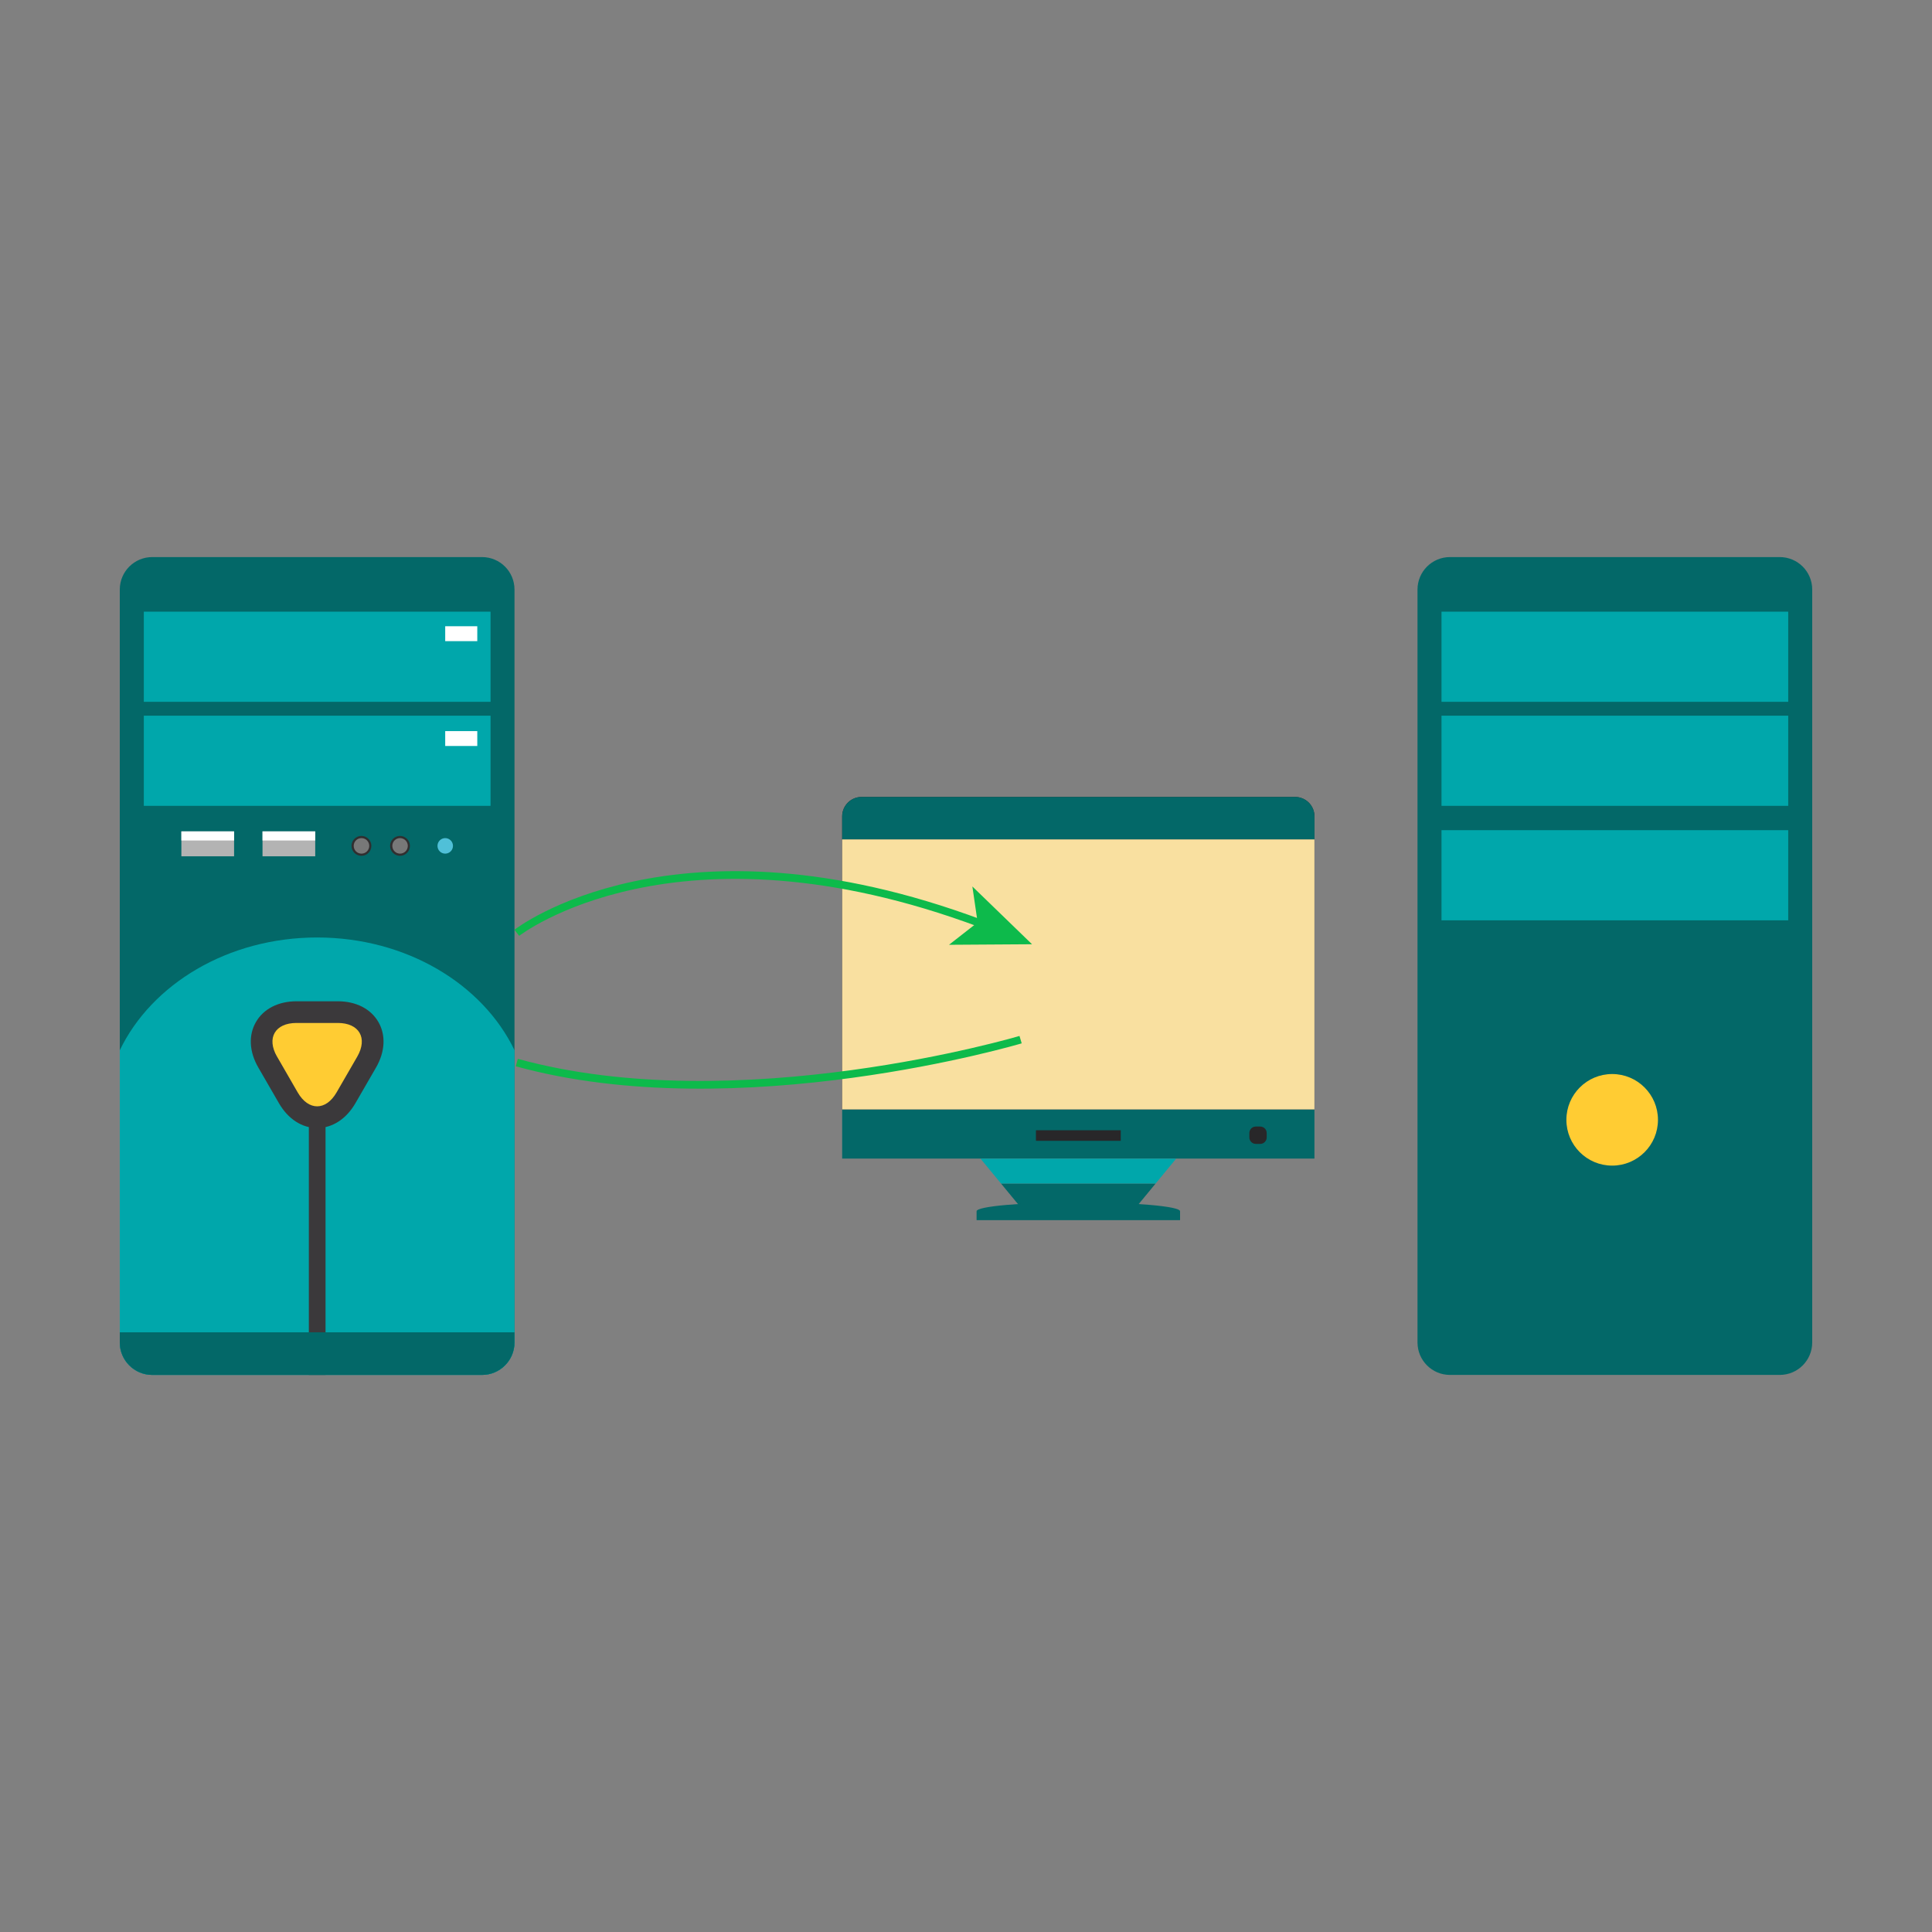 <?xml version="1.0" encoding="UTF-8"?>
<svg id="Layer_1" data-name="Layer 1" xmlns="http://www.w3.org/2000/svg" viewBox="0 0 500 500">
  <rect x="0" y="0" width="500" height="500" fill="#808080" stroke="none"/>
  <defs>
    <style>
      .cls-1 {
        fill: #fff;
      }

      .cls-2 {
        fill: #00a7ab;
      }

      .cls-3 {
        fill: none;
        stroke: #0dba4b;
        stroke-miterlimit: 10;
        stroke-width: 2px;
      }

      .cls-4 {
        fill: #3b393b;
      }

      .cls-5 {
        fill: #036868;
      }

      .cls-6 {
        fill: #787878;
      }

      .cls-7 {
        fill: #302f30;
      }

      .cls-8 {
        fill: #f9e0a0;
      }

      .cls-9 {
        fill: #fc3;
      }

      .cls-10 {
        fill: #b3b3b3;
      }

      .cls-11 {
        fill: #0dba4b;
      }

      .cls-12 {
        fill: #282729;
      }

      .cls-13 {
        fill: #50c0d8;
      }
    </style>
  </defs>
  <g>
    <g>
      <path class="cls-12" d="m217.95,287.12v-75.85c0-2.77,2.25-5.02,5.02-5.02h112.2c2.77,0,5.01,2.24,5.01,5.02v75.85h-122.23Z"/>
      <rect class="cls-5" x="217.95" y="287.12" width="122.23" height="12.72"/>
      <g>
        <path class="cls-5" d="m340.19,211.27c0-2.77-2.24-5.02-5.01-5.02h-112.2c-2.77,0-5.02,2.24-5.02,5.02v5.98h122.23v-5.98Z"/>
        <rect class="cls-8" x="217.95" y="217.24" width="122.23" height="69.88"/>
      </g>
      <path class="cls-12" d="m325,291.55h1.15c.92,0,1.67.75,1.67,1.67v1.15c0,.92-.75,1.67-1.67,1.67h-1.15c-.92,0-1.67-.75-1.67-1.67v-1.15c0-.92.75-1.67,1.67-1.67Z"/>
      <g>
        <polygon class="cls-2" points="304.39 299.85 253.75 299.85 259.1 306.34 299.04 306.34 304.39 299.85"/>
        <polygon class="cls-5" points="259.1 306.34 264.45 312.83 293.69 312.83 299.04 306.34 259.1 306.34"/>
      </g>
      <path class="cls-5" d="m252.74,315.77v-2.3c0-1.28,11.79-2.31,26.33-2.31s26.33,1.03,26.33,2.31v2.3h-52.66Z"/>
    </g>
    <rect class="cls-12" x="268.1" y="292.51" width="21.95" height="2.73"/>
  </g>
  <g>
    <path class="cls-5" d="m124.76,355.83H39.4c-4.64,0-8.4-3.76-8.4-8.4v-194.86c0-4.64,3.77-8.4,8.4-8.4h85.35c4.64,0,8.4,3.76,8.4,8.4v194.86c0,4.64-3.76,8.4-8.4,8.4Z"/>
    <path class="cls-2" d="m133.16,347.43v-75.62c-8.23-17.12-27.99-29.19-51.08-29.19s-42.85,12.07-51.08,29.19v75.62c0,4.64,3.77,8.4,8.4,8.4h85.35c4.64,0,8.4-3.76,8.4-8.4Z"/>
    <rect class="cls-4" x="79.93" y="290.29" width="4.32" height="65.54"/>
    <path class="cls-4" d="m82.08,291.93c-3.93,0-7.54-2.34-9.89-6.42l-5.34-9.24c-2.36-4.07-2.58-8.37-.61-11.77,1.96-3.41,5.8-5.37,10.51-5.37h10.67c4.71,0,8.54,1.95,10.51,5.37,1.96,3.39,1.74,7.69-.61,11.77l-5.34,9.24c-2.36,4.08-5.96,6.42-9.89,6.42Z"/>
    <path class="cls-9" d="m71.71,273.47l5.33,9.24c2.78,4.81,7.3,4.81,10.07,0l5.34-9.24c2.78-4.82.52-8.73-5.04-8.73h-10.67c-5.57,0-7.82,3.91-5.04,8.73Z"/>
    <rect class="cls-2" x="37.22" y="158.3" width="89.73" height="23.33"/>
    <rect class="cls-2" x="37.22" y="185.22" width="89.73" height="23.33"/>
    <path class="cls-5" d="m460.6,355.83h-85.35c-4.64,0-8.4-3.76-8.4-8.4v-194.86c0-4.64,3.77-8.4,8.4-8.4h85.35c4.64,0,8.4,3.76,8.4,8.4v194.86c0,4.64-3.76,8.4-8.4,8.4Z"/>
    <rect class="cls-2" x="373.06" y="158.3" width="89.73" height="23.33"/>
    <rect class="cls-2" x="373.06" y="185.22" width="89.73" height="23.33"/>
    <rect class="cls-2" x="373.06" y="214.85" width="89.73" height="23.33"/>
    <g>
      <g>
        <rect class="cls-10" x="46.94" y="215.16" width="13.64" height="6.45"/>
        <rect class="cls-1" x="46.94" y="215.16" width="13.64" height="2.36"/>
      </g>
      <g>
        <rect class="cls-10" x="67.94" y="215.16" width="13.64" height="6.45"/>
        <rect class="cls-1" x="67.94" y="215.16" width="13.64" height="2.36"/>
      </g>
      <g>
        <path class="cls-7" d="m96.11,218.91c0,1.42-1.14,2.57-2.57,2.57s-2.57-1.15-2.57-2.57,1.15-2.57,2.57-2.57,2.57,1.15,2.57,2.57Z"/>
        <path class="cls-6" d="m93.55,220.92c-1.11,0-2.01-.9-2.01-2.01s.9-2.01,2.01-2.01,2.01.9,2.01,2.01-.9,2.01-2.01,2.01Z"/>
      </g>
      <g>
        <path class="cls-7" d="m106.09,218.91c0,1.42-1.15,2.57-2.57,2.57s-2.57-1.15-2.57-2.57,1.15-2.57,2.57-2.57,2.57,1.15,2.57,2.57Z"/>
        <path class="cls-6" d="m103.53,220.92c-1.1,0-2-.9-2-2.01s.9-2.01,2-2.01,2.01.9,2.01,2.01-.9,2.01-2.01,2.01Z"/>
      </g>
      <path class="cls-13" d="m117.23,218.91c0,1.11-.9,2.01-2.01,2.01s-2-.9-2-2.01.9-2.01,2-2.01,2.01.9,2.01,2.01Z"/>
    </g>
    <rect class="cls-1" x="115.22" y="189.21" width="8.3" height="3.85"/>
    <rect class="cls-1" x="115.22" y="162.07" width="8.3" height="3.86"/>
    <path class="cls-5" d="m31,344.8v2.63c0,4.64,3.77,8.4,8.4,8.4h85.35c4.64,0,8.4-3.76,8.4-8.4v-2.63H31Z"/>
  </g>
  <circle class="cls-9" cx="417.23" cy="289.81" r="11.85"/>
  <g>
    <path class="cls-3" d="m133.75,241.41s40.93-32.03,120.26-2.35"/>
    <polygon class="cls-11" points="267.09 244.37 245.6 244.51 253.01 238.72 251.65 229.42 267.09 244.37"/>
  </g>
  <path class="cls-3" d="m264.13,269.06s-73.09,21.73-130.38,5.93"/>
</svg>